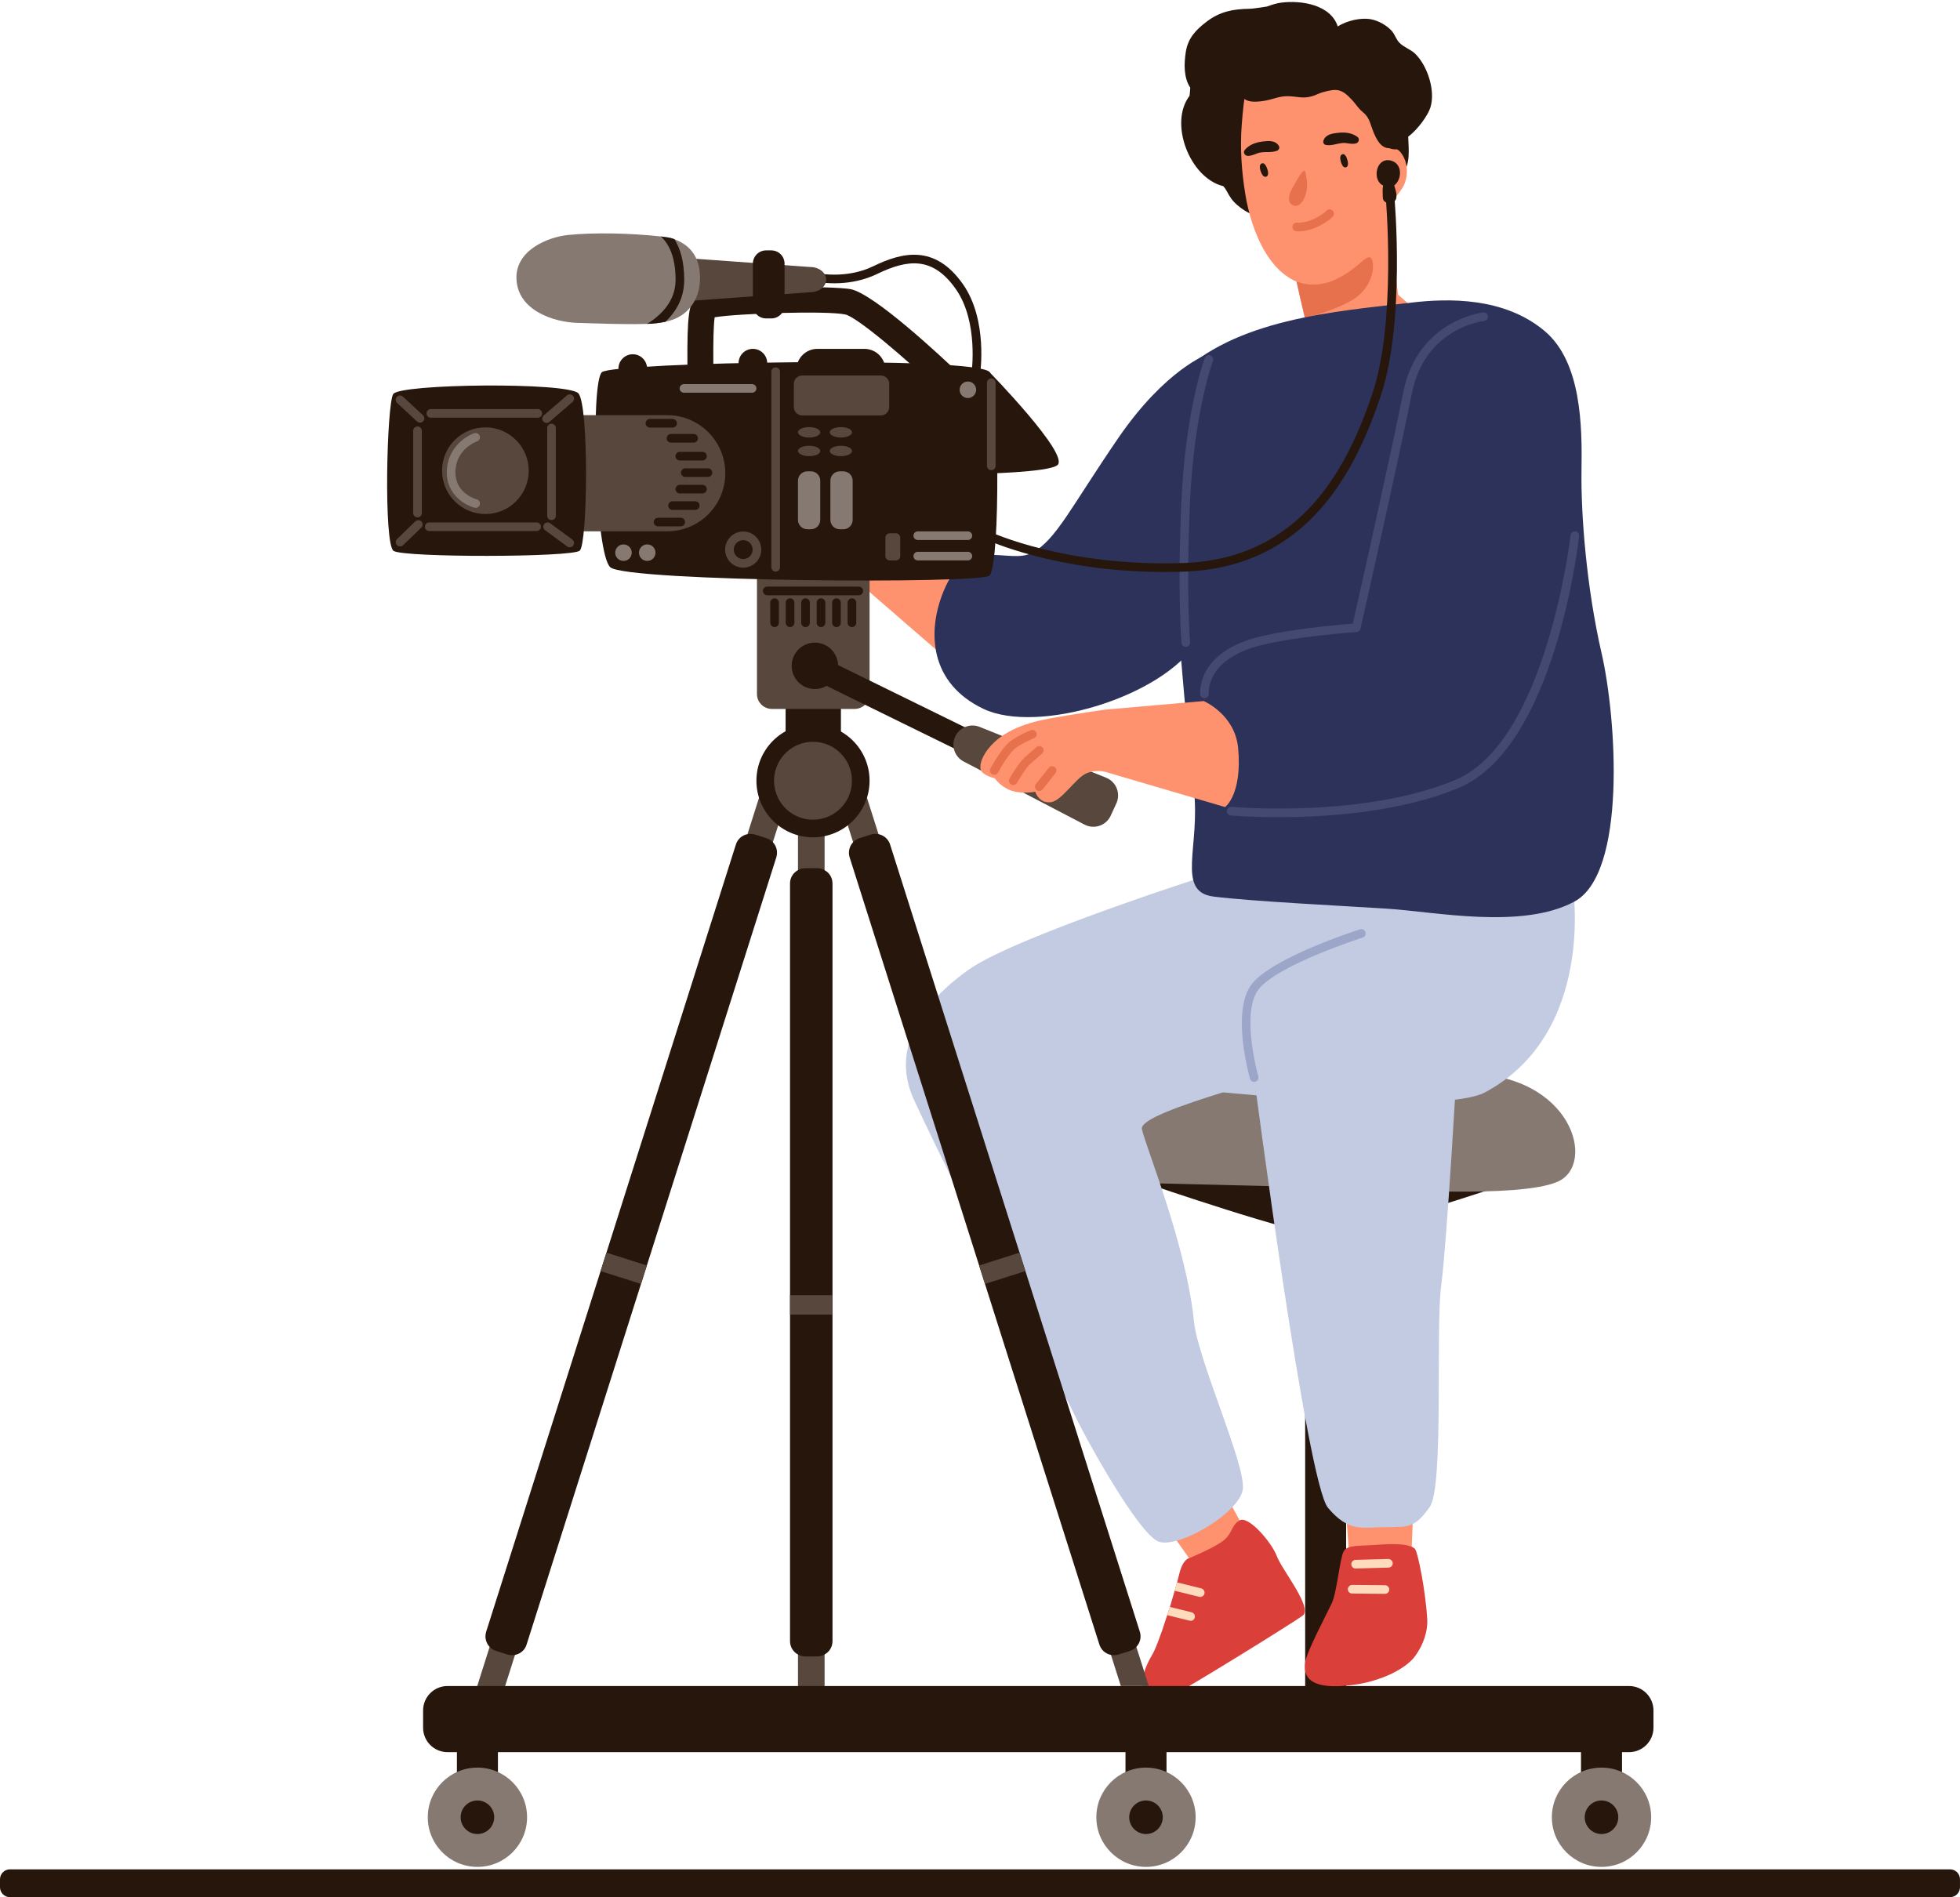 <?xml version="1.0" encoding="UTF-8"?><svg xmlns="http://www.w3.org/2000/svg" xmlns:xlink="http://www.w3.org/1999/xlink" height="1429.7" preserveAspectRatio="xMidYMid meet" version="1.0" viewBox="0.0 -1.5 1476.8 1429.7" width="1476.8" zoomAndPan="magnify"><defs><clipPath id="a"><path d="M 0 1407 L 1476.781 1407 L 1476.781 1428.172 L 0 1428.172 Z M 0 1407"/></clipPath></defs><g><g><path d="M 845.363 1101.172 L 895.895 1172.68 L 935.559 1190.75 L 936.422 1148.5 L 895.227 1073.711 L 845.363 1101.172" fill="#ff926e"/></g><g><path d="M 981.492 1216.051 C 973.559 1221.84 893.605 1271.422 881.504 1277.211 C 872.266 1281.559 867.645 1279.609 864.461 1275.84 C 863.484 1274.672 862.57 1273.238 861.793 1271.801 C 858.477 1265.691 863.094 1253.91 868.168 1245.461 C 869.598 1243.121 871.617 1238.301 873.762 1232.32 C 874.48 1230.359 875.258 1228.352 875.977 1226.199 C 877.078 1222.82 878.254 1219.238 879.422 1215.66 C 880.137 1213.52 880.789 1211.5 881.504 1209.48 C 882.738 1205.121 884.039 1201.02 885.082 1197.25 C 885.73 1194.969 886.383 1192.891 886.902 1190.941 C 887.488 1188.66 888.012 1186.711 888.398 1185.148 C 891.133 1173.379 895.883 1172.73 895.883 1172.73 C 895.883 1172.73 911.105 1166.609 920.02 1160.762 C 928.863 1155.031 927.305 1148 934.066 1144.23 C 940.836 1140.52 958.336 1161.02 962.172 1171.422 C 964.645 1178.059 975.25 1192.238 980.324 1202.98 C 983.188 1209.031 984.355 1213.969 981.492 1216.051" fill="#db3f39"/></g><g><path d="M 907.516 1199.441 C 907.293 1200.379 906.652 1201.102 905.91 1201.512 C 905.227 1201.891 904.359 1202.07 903.566 1201.84 L 885.066 1197.25 C 885.766 1195.012 886.379 1192.891 886.883 1190.969 L 905.117 1195.488 C 906.855 1195.941 907.914 1197.73 907.516 1199.441" fill="#ffdbbd"/></g><g><path d="M 900.23 1217.488 C 900.027 1218.34 899.422 1219.121 898.68 1219.531 C 897.938 1219.941 897.098 1220.031 896.305 1219.801 L 879.453 1215.641 C 880.156 1213.539 880.801 1211.48 881.48 1209.469 L 897.887 1213.512 C 899.621 1213.961 900.652 1215.699 900.23 1217.488" fill="#ffdbbd"/></g><g><path d="M 621.301 658.02 L 601.25 658.02 L 601.25 624.949 L 621.301 624.949 L 621.301 658.02" fill="#57473d"/></g><g><path d="M 621.301 1275.238 L 601.25 1275.238 L 601.25 1242.172 L 621.301 1242.172 L 621.301 1275.238" fill="#57473d"/></g><g><path d="M 627.266 664.266 L 627.266 1235.191 C 627.266 1239.621 624.855 1243.391 621.277 1245.281 C 619.652 1246.25 617.699 1246.77 615.684 1246.77 L 606.836 1246.77 C 604.82 1246.77 602.934 1246.25 601.242 1245.281 C 597.664 1243.391 595.258 1239.621 595.258 1235.191 L 595.258 664.266 C 595.258 659.906 597.664 656.133 601.242 654.246 C 602.934 653.273 604.82 652.75 606.836 652.75 L 615.684 652.75 C 617.699 652.75 619.652 653.273 621.277 654.246 C 624.855 656.133 627.266 659.906 627.266 664.266" fill="#26160b"/></g><g><path d="M 581.008 637.277 L 561.898 631.215 L 572.762 596.969 L 591.871 603.027 L 581.008 637.277" fill="#57473d"/></g><g><path d="M 378.258 1276.461 L 359.148 1270.398 L 370.012 1236.148 L 389.121 1242.211 L 378.258 1276.461" fill="#57473d"/></g><g><path d="M 584.914 644.617 L 487.395 952.137 L 482.973 966.059 L 396.773 1237.801 C 395.535 1241.961 392.086 1244.82 388.055 1245.602 L 387.988 1245.602 C 386.168 1245.988 384.215 1245.859 382.266 1245.281 L 373.809 1242.609 C 371.922 1242.031 370.23 1240.922 368.93 1239.551 C 366.129 1236.629 365.023 1232.27 366.324 1228.102 L 452.523 956.367 L 456.949 942.445 L 554.469 634.926 C 555.703 630.828 559.152 627.898 563.184 627.117 C 565.004 626.73 567.023 626.793 568.977 627.445 L 577.434 630.113 C 579.316 630.695 581.012 631.805 582.312 633.172 C 585.109 636.098 586.215 640.457 584.914 644.617" fill="#26160b"/></g><g><path d="M 633.605 559.422 L 591.934 559.422 L 591.934 517.746 L 633.605 517.746 L 633.605 559.422" fill="#26160b"/></g><g><path d="M 975.633 69.738 C 965.297 80.219 958.828 91.48 952.73 103.961 C 954.766 96.48 953.047 91.93 950.527 85.77 C 952.551 75.52 952.16 64.719 946.902 58.199 C 947.004 57.391 947.219 56.629 947.344 55.828 C 952.836 58.301 957.754 56.871 963.188 53.238 C 966.246 51.191 965.91 47.609 964.039 45.531 C 965.906 45.34 967.75 45.16 969.371 45.238 C 969.852 45.262 970.457 45.262 970.988 45.27 C 966.578 49.629 962.992 54.449 959.727 60.469 C 957.305 64.941 962.359 70.82 967.027 67.781 C 974.383 62.98 983.422 58.699 991.312 54.75 C 992.914 53.941 994.625 53.27 996.379 52.648 C 990.52 59.27 981.855 63.43 975.633 69.738 Z M 1066.359 39.059 C 1062.988 35.75 1057.84 34.121 1054.578 30.891 C 1051.75 28.09 1051.078 24.391 1048.441 21.57 C 1044.359 17.211 1038.09 13.82 1032.211 12.879 C 1025.621 11.828 1015.148 13.809 1007.961 18.449 C 1002.672 2.039 980.488 -1.5 965.156 0.512 C 962.059 0.91 958.371 2.012 954.605 3.43 C 949.711 4.059 944.691 5.059 941.574 5.109 C 929.09 5.289 919.27 7.172 909.332 14.691 C 901.055 20.949 895.059 27.262 893.445 37.73 C 892.105 46.449 891.785 56.969 896.812 64.531 C 896.73 66.609 896.523 68.672 896.281 70.73 C 880.496 91.34 896.523 132.68 921.672 138.781 C 922.488 139.68 923.273 140.641 923.969 141.898 C 926.594 146.68 928.152 149.52 932.316 153.09 C 939.504 159.25 948.262 163.531 958.082 161.078 C 964.062 159.578 972.297 154.551 972.543 147.738 C 972.598 146.211 971.156 144.75 969.617 144.82 C 964.574 145.051 961.594 149.602 956.938 151.148 C 956.34 151.352 955.766 151.379 955.176 151.512 C 957.195 149.43 957.363 145.551 954.422 144.148 C 950.48 142.27 946.551 138.32 942.918 134.898 C 945.922 133.289 948.656 131.301 950.879 128.961 C 958.941 120.48 961.254 110.148 966.859 100.27 C 974.148 87.422 983.605 78.371 994.949 69.211 C 1002.059 63.469 1010.84 54.078 1013.621 44.199 C 1015.27 42.23 1016.398 39.699 1016.77 37.148 C 1017.77 37.461 1018.762 37.828 1019.73 38.289 C 1026.32 41.469 1028.25 48.199 1032.988 53.461 C 1042.93 64.48 1044.148 77.449 1050.141 90.52 C 1047.301 93.828 1044.609 97.238 1043.699 101.84 C 1043.18 104.461 1045.602 106.09 1047.922 105.09 C 1048.18 104.969 1048.41 104.809 1048.672 104.691 C 1048.66 105.012 1048.59 105.34 1048.59 105.648 C 1048.539 107.898 1048.84 110.551 1048.91 113.16 C 1048.559 114.422 1048.211 115.672 1047.898 116.91 C 1047.34 119.18 1046.531 121.531 1048.02 123.629 C 1049.172 125.262 1050.922 125.602 1052.43 125.051 C 1052.328 125.988 1052.238 126.922 1052.141 127.871 C 1051.898 130.121 1055.172 131.328 1056.609 129.719 C 1062.871 122.711 1061.371 110.789 1061.059 101.98 C 1061.051 101.82 1061.031 101.66 1061.02 101.488 C 1068.578 95.91 1075.941 85.16 1077.711 79.66 C 1081.789 66.98 1075.59 48.102 1066.359 39.059" fill="#26160b"/></g><g><path d="M 672.508 400.359 L 743.23 425.531 C 743.23 425.531 760.496 444.43 752.086 468.512 C 740.512 501.668 724.676 504.895 724.676 504.895 L 654.492 444.027 L 651.957 413.66 L 672.508 400.359" fill="#ff926e"/></g><g><path d="M 909.773 265.461 C 909.773 265.461 878.199 276.57 842.453 328.781 C 806.711 380.988 795.73 405.301 777.84 414.988 C 759.953 424.672 728.914 400.359 711.023 443.82 C 698.156 475.066 700.684 513.594 741.109 532.73 C 781.539 551.863 875.02 524.324 902.125 482.039 C 929.23 439.754 944.953 387.172 944.953 387.172 L 909.773 265.461" fill="#2c3259"/></g><g><path d="M 643.941 532.73 L 581.598 532.73 C 575.387 532.73 570.348 527.691 570.348 521.48 L 570.348 431.352 L 655.191 431.352 L 655.191 521.48 C 655.191 527.691 650.156 532.73 643.941 532.73" fill="#57473d"/></g><g><path d="M 1139.352 889.375 C 1139.352 889.375 1019.27 929.68 998.938 929.68 C 978.609 929.68 864.742 890.57 864.742 890.57 L 1082.699 858.117 L 1139.352 889.375" fill="#26160b"/></g><g><path d="M 983.402 1273.93 L 1014.262 1273.93 L 1014.262 891.188 L 983.402 891.188 L 983.402 1273.93" fill="#26160b"/></g><g><path d="M 337.199 1318.879 L 1227.43 1318.879 C 1237.59 1318.879 1245.84 1310.641 1245.84 1300.469 L 1245.84 1287.461 C 1245.84 1277.289 1237.59 1269.051 1227.43 1269.051 L 337.199 1269.051 C 327.031 1269.051 318.793 1277.289 318.793 1287.461 L 318.793 1300.469 C 318.793 1310.641 327.031 1318.879 337.199 1318.879" fill="#26160b"/></g><g><path d="M 1036.129 894.105 C 1036.129 894.105 1144.129 902.074 1173.73 888.969 C 1203.328 875.863 1184.238 807.648 1104.879 807.648 C 1025.52 807.648 1036.129 894.105 1036.129 894.105" fill="#867972"/></g><g><path d="M 867.848 890.172 L 1097.922 895.777 L 1038.719 743.137 L 850.484 827.109 L 867.848 890.172" fill="#867972"/></g><g><path d="M 1044.551 149.172 L 1054.871 231.98 L 1023.57 263.891 L 987.961 257.828 C 987.961 257.828 985.656 248.371 983.152 237.859 C 980.504 226.648 977.613 214.219 976.898 210.609 C 975.57 203.922 974.801 198.809 974.801 198.809 C 974.801 198.809 1001.289 160.648 1010.512 155.922 C 1019.719 151.129 1044.551 149.172 1044.551 149.172" fill="#ff926e"/></g><g><path d="M 1052.379 111.148 C 1052.141 127.809 1048.441 145.07 1043.672 162.18 C 1039.039 178.828 1031.551 195.609 1017.93 205.301 C 1017.871 205.309 1017.809 205.379 1017.75 205.391 C 1013.211 208.602 1008.051 211.031 1002.121 212.43 C 966.281 220.762 947.59 185.922 940.371 155.18 C 939.516 151.75 938.871 148.422 938.359 145.141 C 935.52 127.91 934.25 110.121 935.594 92.801 C 935.605 92.34 935.684 91.879 935.695 91.422 C 936.488 81.828 937.266 72.109 939.66 62.801 C 942.414 52.07 950.629 46.078 960.527 42.18 C 964.414 40.691 968.418 37.93 972.105 36.98 C 979.922 34.898 988.082 34.09 996.164 34.34 C 1010.559 34.828 1020.488 38.602 1030.281 49.59 C 1039.078 59.441 1044.801 69.852 1048.211 80.648 C 1051.309 90.512 1052.551 100.711 1052.379 111.148" fill="#ff926e"/></g><g><path d="M 1016.641 225.891 C 1005.148 231.98 992.402 236.02 983.152 237.859 C 980.504 226.648 977.613 214.219 976.898 210.609 C 976.898 210.609 990.375 216.949 1006.852 208.84 C 1023.23 200.879 1028.25 191.41 1032.262 192.43 C 1036.27 193.391 1037.199 215.16 1016.641 225.891" fill="#e8714d"/></g><g><path d="M 1037.039 116.531 C 1037.039 116.531 1048.699 105.48 1055.039 112.961 C 1061.379 120.43 1061.488 132.219 1056.672 140.141 C 1053.629 145.121 1046.031 153.422 1046.031 153.422 L 1038.922 132.879 L 1037.039 116.531" fill="#ff926e"/></g><g><path d="M 953.172 122.551 C 952.328 121.25 950.516 121.121 949.672 122.539 C 949.648 122.57 949.648 122.621 949.629 122.648 C 949.27 123.27 949.141 124.07 949.234 124.781 C 949.5 126.762 950.172 128.859 951.34 130.5 C 952.734 132.469 955.137 132.059 955.453 129.672 C 955.676 127.988 954.988 126.109 954.359 124.57 C 954.066 123.859 953.703 123.102 953.172 122.551" fill="#26160b"/></g><g><path d="M 926.523 652.734 C 926.523 652.734 766.621 703.062 729.73 729.301 C 692.836 755.539 671.477 789.785 688.555 827.109 C 705.633 864.43 742.457 936.27 753.844 963.918 C 765.227 991.566 796.266 1036.559 807.797 1060.961 C 819.324 1085.359 858.215 1154.48 872.852 1160.172 C 887.488 1165.859 933.906 1138.73 936.422 1120.84 C 938.938 1102.949 902.488 1023.16 899.613 994.277 C 893.945 937.355 863.637 863.781 860.383 849.441 C 857.129 835.102 984.293 806.371 1011.109 791.766 C 1037.93 777.152 1044.359 666.777 1044.359 666.777 L 926.523 652.734" fill="#c3cbe3"/></g><g><path d="M 1013.73 115.762 C 1012.98 114.449 1011.23 114.238 1010.352 115.57 C 1010.328 115.602 1010.32 115.648 1010.301 115.68 C 1009.922 116.262 1009.762 117.031 1009.82 117.711 C 1009.98 119.648 1010.531 121.699 1011.578 123.352 C 1012.828 125.32 1015.172 125.039 1015.59 122.738 C 1015.891 121.129 1015.32 119.281 1014.781 117.762 C 1014.539 117.059 1014.219 116.309 1013.73 115.762" fill="#26160b"/></g><g><path d="M 1053.449 220.602 L 1073.141 237.93 C 1073.141 237.93 1023.09 422.102 1018.078 426.871 C 1013.078 431.629 966.742 252.129 966.742 252.129 L 983.84 240.738 L 1021.379 235.121 L 1053.449 220.602" fill="#ff926e"/></g><g><path d="M 921.469 821.641 C 921.469 821.641 1087.172 838.703 1118.98 821.641 C 1202.391 776.918 1185.121 666.777 1185.121 666.777 C 1185.121 666.777 1110.871 650.625 1102.191 648.969 C 1093.5 647.312 1025.609 641.895 1018.352 652.734 C 1011.09 663.578 921.469 821.641 921.469 821.641" fill="#c3cbe3"/></g><g><path d="M 1191.621 353 C 1191.102 386.34 1195.391 441.234 1206.691 490.504 C 1218.051 539.699 1225.84 656.738 1186.199 677.957 C 1146.629 699.164 1081.109 685.527 1044.762 683.234 C 1008.41 680.941 942.871 677.723 914.312 674.133 C 885.742 670.48 904.641 635.961 899.5 593.367 C 891.363 525.496 888.383 464.711 881.855 412.371 C 875.391 360.031 868.262 301.219 886.219 283.09 C 930.156 238.75 1005.191 233.328 1063.871 226.488 C 1090.641 223.371 1133.211 222.129 1163.871 247.98 C 1191.621 271.379 1192.141 319.602 1191.621 353" fill="#2c3259"/></g><g><path d="M 1067.109 1079.699 L 1063.578 1167.191 L 1040.121 1203.922 L 1016.422 1168.93 L 1010.328 1083.762 L 1067.109 1079.699" fill="#ff926e"/></g><g><path d="M 1018.629 1268.34 C 1041.852 1265.449 1059.75 1255.352 1066.129 1246.672 C 1072.531 1238.059 1075.859 1227.578 1075.391 1219.059 C 1074.32 1198.48 1068.32 1167.84 1066.051 1165.609 C 1062.77 1162.59 1054.07 1161.371 1038.93 1162.551 C 1023.859 1163.719 1015.352 1162.461 1012.461 1167.512 C 1009.512 1172.621 1007.398 1198.102 1003.488 1206.578 C 999.574 1214.988 984.621 1242.941 983.434 1251.102 C 983.266 1252.328 983.109 1253.609 983.172 1254.988 C 983.266 1262.922 988.434 1272.141 1018.629 1268.34" fill="#db3f39"/></g><g><path d="M 1021.41 1180.5 C 1019.66 1180.5 1018.211 1179.102 1018.16 1177.34 C 1018.109 1175.539 1019.52 1174.051 1021.32 1174 L 1046.059 1173.301 C 1047.672 1173.328 1049.352 1174.672 1049.398 1176.469 C 1049.449 1178.262 1048.039 1179.762 1046.238 1179.809 L 1021.5 1180.5 C 1021.469 1180.5 1021.441 1180.5 1021.41 1180.5" fill="#ffdbbd"/></g><g><path d="M 1043.512 1199.59 C 1043.5 1199.59 1043.488 1199.59 1043.48 1199.59 L 1018.738 1199.359 C 1016.941 1199.34 1015.5 1197.871 1015.512 1196.07 C 1015.531 1194.281 1017.301 1192.871 1018.801 1192.852 L 1043.539 1193.09 C 1045.34 1193.102 1046.789 1194.578 1046.77 1196.371 C 1046.75 1198.16 1045.301 1199.59 1043.512 1199.59" fill="#ffdbbd"/></g><g><path d="M 944.953 810.535 C 944.953 810.535 984.664 1115.84 1000.59 1134.75 C 1016.52 1153.66 1026.66 1149.328 1044.359 1149.328 C 1062.051 1149.328 1066.391 1149.328 1077.238 1134.148 C 1088.078 1118.969 1081.57 999.699 1085.91 967.172 C 1090.25 934.645 1097.922 799.309 1097.922 799.309 L 944.953 810.535" fill="#c3cbe3"/></g><g><path d="M 963.539 108.398 C 960.863 104.078 955.738 104.648 951.695 105.109 C 946.695 105.68 941.43 107.262 937.898 111.48 C 936.34 113.352 937.953 115.801 939.867 115.949 C 942.504 116.172 945 114.91 947.43 114.012 C 952.25 112.211 957.84 114.09 962.5 111.941 C 963.719 111.379 964.363 109.73 963.539 108.398" fill="#26160b"/></g><g><path d="M 997.141 104.52 C 998.766 99.699 1003.879 99.09 1007.922 98.621 C 1012.922 98.031 1018.41 98.371 1022.809 101.68 C 1024.75 103.141 1023.738 105.898 1021.91 106.48 C 1019.398 107.289 1016.68 106.641 1014.109 106.309 C 1009 105.66 1003.988 108.762 998.965 107.73 C 997.645 107.461 996.645 106.012 997.141 104.52" fill="#26160b"/></g><g><path d="M 977.566 133.512 C 979.496 130.262 981.699 127 982.754 127.25 C 983.738 127.488 983.941 130 984.09 130.711 C 984.988 135.012 985.238 139.672 984.09 143.941 C 983.188 147.281 981.336 151.949 977.785 153.32 C 976.258 153.922 974.422 153.621 973.156 152.57 C 969.086 149.191 972.16 143.09 974.215 139.488 C 974.688 138.66 976.039 136.09 977.566 133.512" fill="#e8714d"/></g><g><path d="M 978.113 172.84 C 977.281 172.84 976.793 172.801 976.723 172.789 C 974.934 172.621 973.621 171.031 973.797 169.238 C 973.973 167.449 975.633 166.141 977.332 166.309 C 977.363 166.328 982.867 166.75 989.68 163.621 C 996.574 160.461 999.371 157.359 999.402 157.32 C 1000.578 155.988 1002.641 155.84 1003.98 157.02 C 1005.32 158.191 1005.488 160.211 1004.328 161.57 C 1003.969 161.988 1000.602 165.77 992.395 169.539 C 986.035 172.449 980.578 172.84 978.113 172.84" fill="#e8714d"/></g><g><path d="M 375.172 1367.941 L 344.27 1367.941 L 344.27 1302.07 L 375.172 1302.07 L 375.172 1367.941" fill="#26160b"/></g><g><path d="M 878.922 1367.941 L 848.02 1367.941 L 848.02 1302.07 L 878.922 1302.07 L 878.922 1367.941" fill="#26160b"/></g><g><path d="M 1222.141 1367.941 L 1191.238 1367.941 L 1191.238 1302.07 L 1222.141 1302.07 L 1222.141 1367.941" fill="#26160b"/></g><g><path d="M 397.129 1367.941 C 397.129 1347.281 380.383 1330.531 359.723 1330.531 C 339.062 1330.531 322.316 1347.281 322.316 1367.941 C 322.316 1388.602 339.062 1405.352 359.723 1405.352 C 380.383 1405.352 397.129 1388.602 397.129 1367.941" fill="#867972"/></g><g><path d="M 372.367 1367.941 C 372.367 1360.961 366.707 1355.301 359.723 1355.301 C 352.738 1355.301 347.078 1360.961 347.078 1367.941 C 347.078 1374.922 352.738 1380.59 359.723 1380.59 C 366.707 1380.59 372.367 1374.922 372.367 1367.941" fill="#26160b"/></g><g><path d="M 900.879 1367.941 C 900.879 1347.281 884.129 1330.531 863.473 1330.531 C 842.812 1330.531 826.062 1347.281 826.062 1367.941 C 826.062 1388.602 842.812 1405.352 863.473 1405.352 C 884.129 1405.352 900.879 1388.602 900.879 1367.941" fill="#867972"/></g><g><path d="M 876.113 1367.941 C 876.113 1360.961 870.453 1355.301 863.473 1355.301 C 856.488 1355.301 850.824 1360.961 850.824 1367.941 C 850.824 1374.922 856.488 1380.59 863.473 1380.59 C 870.453 1380.59 876.113 1374.922 876.113 1367.941" fill="#26160b"/></g><g><path d="M 1244.102 1367.941 C 1244.102 1347.281 1227.352 1330.531 1206.691 1330.531 C 1186.031 1330.531 1169.281 1347.281 1169.281 1367.941 C 1169.281 1388.602 1186.031 1405.352 1206.691 1405.352 C 1227.352 1405.352 1244.102 1388.602 1244.102 1367.941" fill="#867972"/></g><g><path d="M 1219.328 1367.941 C 1219.328 1360.961 1213.672 1355.301 1206.691 1355.301 C 1199.711 1355.301 1194.039 1360.961 1194.039 1367.941 C 1194.039 1374.922 1199.711 1380.59 1206.691 1380.59 C 1213.672 1380.59 1219.328 1374.922 1219.328 1367.941" fill="#26160b"/></g><g><path d="M 738.398 280.98 L 731.969 280.012 C 732.027 279.629 737.527 241.32 720.363 216.609 C 702.926 191.5 683.961 193.789 660.859 204.961 C 650.328 210.039 632.664 215.012 608.371 209.719 L 607.449 209.531 L 607.805 203.051 C 608.289 203.051 608.688 203.129 609.75 203.359 C 632.227 208.238 648.414 203.738 658.027 199.102 C 679.531 188.699 704.398 182.211 725.715 212.898 C 744.363 239.762 738.652 279.309 738.398 280.98" fill="#26160b"/></g><g><path d="M 535.277 238.301 Z M 709.566 294.5 C 681.41 267.641 645.645 237.449 636.953 235.5 C 623.445 232.488 555.949 234.68 538.48 237.59 C 537.652 243.32 537.316 255.43 537.469 273.711 C 537.531 281.352 537.539 281.969 536.93 283.789 L 527.672 280.711 L 517.965 279.84 C 518.008 278.988 517.977 276.828 517.953 273.871 C 517.637 235.691 519.293 227.262 524.113 222.648 C 534.352 212.879 630.199 213.988 641.207 216.461 C 659.188 220.48 708.387 266.398 723.035 280.379 L 709.566 294.5" fill="#26160b"/></g><g><path d="M 480.125 209.23 C 480.125 219.371 491.113 227.32 503.859 226.398 L 610.488 218.73 C 617.113 218.73 622.484 214.48 622.484 209.23 C 622.484 203.98 617.113 199.719 610.488 199.719 L 503.859 192.051 C 491.113 191.129 480.125 199.078 480.125 209.23" fill="#57473d"/></g><g><path d="M 527.445 207.711 C 527.508 226.262 516.578 236.051 506.758 239.461 C 505 240.059 503.242 240.578 501.422 240.949 C 497 241.91 492.379 242.43 487.566 242.578 C 470.098 243.129 452.215 242.301 434.742 241.789 C 417.852 241.301 390.012 232.762 389.137 208.672 C 388.289 187.078 412.688 177.211 427.91 175.578 C 447.359 173.578 475.27 174.172 497.91 176.691 C 502.008 177.141 505.066 177.66 506.758 178.25 C 507.211 178.398 507.73 178.551 508.188 178.77 C 517.816 182.48 527.312 189.898 527.445 207.711" fill="#867972"/></g><g><path d="M 515.539 209.34 C 515.539 222.988 509.555 233.23 501.422 240.949 C 497 241.91 492.379 242.43 487.566 242.578 C 498.82 235.602 509.035 224.922 509.035 209.34 C 509.035 191.609 503.699 181.961 497.91 176.691 C 502.008 177.141 505.066 177.66 506.758 178.25 C 507.211 178.398 507.73 178.551 508.188 178.77 C 512.48 185.602 515.539 195.391 515.539 209.34" fill="#26160b"/></g><g><path d="M 581.172 238.461 L 577.242 238.461 C 571.738 238.461 567.281 234 567.281 228.488 L 567.281 197.148 C 567.281 191.648 571.738 187.191 577.242 187.191 L 581.172 187.191 C 586.676 187.191 591.133 191.648 591.133 197.148 L 591.133 228.488 C 591.133 234 586.676 238.461 581.172 238.461" fill="#26160b"/></g><g><path d="M 459.891 426.02 C 472.492 436.902 740.969 438.773 745.727 432.117 C 754.023 420.512 752.664 288.359 745.727 278.961 C 736.598 266.602 462.191 271.379 453.52 278.961 C 444.844 286.551 448.273 415.988 459.891 426.02" fill="#26160b"/></g><g><path d="M 385.48 398.879 L 502.73 398.879 C 526.898 398.879 546.492 379.289 546.492 355.121 C 546.492 330.949 526.898 311.359 502.73 311.359 L 385.48 311.359 L 385.48 398.879" fill="#57473d"/></g><g><path d="M 506.785 320.711 L 489.707 320.711 C 487.91 320.711 486.453 319.262 486.453 317.461 C 486.453 315.66 487.91 314.199 489.707 314.199 L 506.785 314.199 C 508.582 314.199 510.039 315.66 510.039 317.461 C 510.039 319.262 508.582 320.711 506.785 320.711" fill="#26160b"/></g><g><path d="M 522.641 332.031 L 505.566 332.031 C 503.77 332.031 502.312 330.578 502.312 328.781 C 502.312 326.98 503.77 325.531 505.566 325.531 L 522.641 325.531 C 524.441 325.531 525.895 326.98 525.895 328.781 C 525.895 330.578 524.441 332.031 522.641 332.031" fill="#26160b"/></g><g><path d="M 529.281 345.531 L 512.203 345.531 C 510.406 345.531 508.949 344.07 508.949 342.281 C 508.949 340.48 510.406 339.02 512.203 339.02 L 529.281 339.02 C 531.078 339.02 532.535 340.48 532.535 342.281 C 532.535 344.07 531.078 345.531 529.281 345.531" fill="#26160b"/></g><g><path d="M 533.418 357.941 L 516.34 357.941 C 514.543 357.941 513.086 356.48 513.086 354.68 C 513.086 352.879 514.543 351.43 516.34 351.43 L 533.418 351.43 C 535.215 351.43 536.672 352.879 536.672 354.68 C 536.672 356.48 535.215 357.941 533.418 357.941" fill="#26160b"/></g><g><path d="M 529.281 370.352 L 512.203 370.352 C 510.406 370.352 508.949 368.891 508.949 367.09 C 508.949 365.301 510.406 363.84 512.203 363.84 L 529.281 363.84 C 531.078 363.84 532.535 365.301 532.535 367.09 C 532.535 368.891 531.078 370.352 529.281 370.352" fill="#26160b"/></g><g><path d="M 523.863 382.75 L 506.785 382.75 C 504.988 382.75 503.531 381.301 503.531 379.5 C 503.531 377.699 504.988 376.25 506.785 376.25 L 523.863 376.25 C 525.66 376.25 527.113 377.699 527.113 379.5 C 527.113 381.301 525.66 382.75 523.863 382.75" fill="#26160b"/></g><g><path d="M 512.883 395.16 L 495.809 395.16 C 494.008 395.16 492.555 393.711 492.555 391.91 C 492.555 390.109 494.008 388.66 495.809 388.66 L 512.883 388.66 C 514.684 388.66 516.137 390.109 516.137 391.91 C 516.137 393.711 514.684 395.16 512.883 395.16" fill="#26160b"/></g><g><path d="M 296.539 413.629 C 304.129 418.75 430.855 418.59 436.816 413.469 C 442.781 408.352 443.863 303.398 435.734 294.871 C 427.602 286.352 301.148 287.629 296.27 295.449 C 291.391 303.27 288.949 408.512 296.539 413.629" fill="#26160b"/></g><g><path d="M 316.457 396.531 C 321.562 400.199 405.426 400.199 409.438 396.531 C 413.449 392.859 414.18 317.641 408.711 311.531 C 403.238 305.41 319.738 308.141 316.457 313.75 C 313.176 319.352 311.352 392.859 316.457 396.531" fill="#26160b"/></g><g><path d="M 333.07 353.199 C 333.07 371.238 347.691 385.859 365.727 385.859 C 383.762 385.859 398.383 371.238 398.383 353.199 C 398.383 335.172 383.762 320.551 365.727 320.551 C 347.691 320.551 333.07 335.172 333.07 353.199" fill="#57473d"/></g><g><path d="M 358.375 381.211 C 358.109 381.211 357.836 381.18 357.559 381.109 C 350.32 379.23 336.625 371.25 336.629 354.52 C 336.637 336.75 350.168 327.422 357.32 324.969 C 359.012 324.398 360.859 325.289 361.445 326.98 C 362.027 328.68 361.133 330.531 359.445 331.121 C 358.777 331.352 343.141 337.031 343.137 354.52 C 343.129 370.352 358.547 374.641 359.203 374.809 C 360.938 375.27 361.973 377.051 361.516 378.781 C 361.133 380.238 359.82 381.211 358.375 381.211" fill="#867972"/></g><g><path d="M 415.566 390.422 C 413.77 390.422 412.312 388.961 412.312 387.172 L 412.312 321.031 C 412.312 319.23 413.77 317.781 415.566 317.781 C 417.363 317.781 418.82 319.23 418.82 321.031 L 418.82 387.172 C 418.82 388.961 417.363 390.422 415.566 390.422" fill="#57473d"/></g><g><path d="M 405.199 313.281 L 324.629 313.281 C 322.832 313.281 321.375 311.82 321.375 310.02 C 321.375 308.23 322.832 306.77 324.629 306.77 L 405.199 306.77 C 406.996 306.77 408.453 308.23 408.453 310.02 C 408.453 311.82 406.996 313.281 405.199 313.281" fill="#57473d"/></g><g><path d="M 411.844 317.23 C 410.93 317.23 410.027 316.852 409.379 316.102 C 408.211 314.738 408.355 312.691 409.723 311.52 L 427.156 296.48 C 428.508 295.309 430.566 295.461 431.742 296.82 C 432.91 298.18 432.766 300.23 431.398 301.398 L 413.965 316.441 C 413.355 316.969 412.602 317.23 411.844 317.23" fill="#57473d"/></g><g><path d="M 429.277 410.949 C 428.605 410.949 427.93 410.75 427.348 410.32 L 410.699 398.051 C 409.258 396.988 408.945 394.961 410.016 393.512 C 411.082 392.059 413.113 391.762 414.562 392.82 L 431.207 405.078 C 432.648 406.148 432.961 408.18 431.895 409.629 C 431.258 410.488 430.273 410.949 429.277 410.949" fill="#57473d"/></g><g><path d="M 404.32 398.691 L 323.41 398.691 C 321.609 398.691 320.156 397.238 320.156 395.441 C 320.156 393.641 321.609 392.191 323.41 392.191 L 404.32 392.191 C 406.121 392.191 407.574 393.641 407.574 395.441 C 407.574 397.238 406.121 398.691 404.32 398.691" fill="#57473d"/></g><g><path d="M 314.578 388.391 C 312.781 388.391 311.324 386.93 311.324 385.129 L 311.324 323.129 C 311.324 321.328 312.781 319.879 314.578 319.879 C 316.375 319.879 317.832 321.328 317.832 323.129 L 317.832 385.129 C 317.832 386.93 316.375 388.391 314.578 388.391" fill="#57473d"/></g><g><path d="M 301.406 410.281 C 300.559 410.281 299.707 409.949 299.062 409.289 C 297.82 407.988 297.855 405.941 299.152 404.691 L 312.938 391.41 C 314.23 390.172 316.285 390.199 317.539 391.5 C 318.785 392.789 318.746 394.852 317.449 396.102 L 303.664 409.379 C 303.035 409.98 302.223 410.281 301.406 410.281" fill="#57473d"/></g><g><path d="M 316.453 317 C 315.656 317 314.863 316.711 314.242 316.129 L 299.195 302.16 C 297.875 300.941 297.801 298.879 299.027 297.57 C 300.258 296.25 302.324 296.18 303.617 297.398 L 318.664 311.359 C 319.984 312.578 320.062 314.641 318.836 315.961 C 318.191 316.648 317.324 317 316.453 317" fill="#57473d"/></g><g><path d="M 584.445 429.273 C 582.648 429.273 581.191 427.82 581.191 426.02 L 581.191 278.578 C 581.191 276.781 582.648 275.328 584.445 275.328 C 586.242 275.328 587.699 276.781 587.699 278.578 L 587.699 426.02 C 587.699 427.82 586.242 429.273 584.445 429.273" fill="#57473d"/></g><g><path d="M 559.98 405.551 C 556.055 405.551 552.863 408.738 552.863 412.66 C 552.863 416.578 556.055 419.781 559.98 419.781 C 563.906 419.781 567.094 416.578 567.094 412.66 C 567.094 408.738 563.906 405.551 559.98 405.551 Z M 559.98 426.281 C 552.469 426.281 546.359 420.172 546.359 412.66 C 546.359 405.148 552.469 399.039 559.98 399.039 C 567.488 399.039 573.602 405.148 573.602 412.66 C 573.602 420.172 567.488 426.281 559.98 426.281" fill="#57473d"/></g><g><path d="M 481.438 414.988 C 481.438 411.551 484.23 408.75 487.672 408.75 C 491.117 408.75 493.906 411.551 493.906 414.988 C 493.906 418.43 491.117 421.219 487.672 421.219 C 484.23 421.219 481.438 418.43 481.438 414.988" fill="#867972"/></g><g><path d="M 723.035 292.23 C 723.035 288.789 725.828 286 729.27 286 C 732.715 286 735.504 288.789 735.504 292.23 C 735.504 295.672 732.715 298.461 729.27 298.461 C 725.828 298.461 723.035 295.672 723.035 292.23" fill="#867972"/></g><g><path d="M 463.547 414.988 C 463.547 411.551 466.34 408.75 469.781 408.75 C 473.227 408.75 476.016 411.551 476.016 414.988 C 476.016 418.43 473.227 421.219 469.781 421.219 C 466.34 421.219 463.547 418.43 463.547 414.988" fill="#867972"/></g><g><path d="M 604.441 311.57 L 663.688 311.57 C 667.172 311.57 669.996 308.738 669.996 305.25 L 669.996 287.77 C 669.996 284.281 667.172 281.461 663.688 281.461 L 604.441 281.461 C 600.957 281.461 598.133 284.281 598.133 287.77 L 598.133 305.25 C 598.133 308.738 600.957 311.57 604.441 311.57" fill="#57473d"/></g><g><path d="M 745.188 278.578 C 745.188 278.578 806.492 341.328 796.688 349.051 C 789.688 354.578 738.684 355.48 738.684 355.48 L 745.188 278.578" fill="#26160b"/></g><g><path d="M 746.895 352.809 C 745.098 352.809 743.641 351.352 743.641 349.559 L 743.641 286.93 C 743.641 285.141 745.098 283.68 746.895 283.68 C 748.691 283.68 750.145 285.141 750.145 286.93 L 750.145 349.559 C 750.145 351.352 748.691 352.809 746.895 352.809" fill="#57473d"/></g><g><path d="M 566.688 294.461 L 515.324 294.461 C 513.527 294.461 512.07 293.012 512.07 291.211 C 512.07 289.41 513.527 287.961 515.324 287.961 L 566.688 287.961 C 568.484 287.961 569.941 289.41 569.941 291.211 C 569.941 293.012 568.484 294.461 566.688 294.461" fill="#867972"/></g><g><path d="M 487.566 289.012 L 465.988 289.012 L 465.988 276.25 C 465.988 270.289 470.816 265.461 476.777 265.461 C 482.734 265.461 487.566 270.289 487.566 276.25 L 487.566 289.012" fill="#26160b"/></g><g><path d="M 578.07 284.941 L 556.492 284.941 L 556.492 272.18 C 556.492 266.219 561.32 261.391 567.281 261.391 C 573.238 261.391 578.07 266.219 578.07 272.18 L 578.07 284.941" fill="#26160b"/></g><g><path d="M 667.121 277.23 L 600.055 277.23 C 600.055 268.48 607.148 261.391 615.895 261.391 L 651.277 261.391 C 660.027 261.391 667.121 268.48 667.121 277.23" fill="#26160b"/></g><g><path d="M 618.035 324.281 C 618.035 326.449 614.277 328.211 609.645 328.211 C 605.008 328.211 601.25 326.449 601.25 324.281 C 601.25 322.109 605.008 320.352 609.645 320.352 C 614.277 320.352 618.035 322.109 618.035 324.281" fill="#57473d"/></g><g><path d="M 641.98 324.281 C 641.98 326.449 638.223 328.211 633.586 328.211 C 628.953 328.211 625.195 326.449 625.195 324.281 C 625.195 322.109 628.953 320.352 633.586 320.352 C 638.223 320.352 641.98 322.109 641.98 324.281" fill="#57473d"/></g><g><path d="M 618.035 338.34 C 618.035 340.512 614.277 342.27 609.645 342.27 C 605.008 342.27 601.25 340.512 601.25 338.34 C 601.25 336.172 605.008 334.41 609.645 334.41 C 614.277 334.41 618.035 336.172 618.035 338.34" fill="#57473d"/></g><g><path d="M 641.98 338.34 C 641.98 340.512 638.223 342.27 633.586 342.27 C 628.953 342.27 625.195 340.512 625.195 338.34 C 625.195 336.172 628.953 334.41 633.586 334.41 C 638.223 334.41 641.98 336.172 641.98 338.34" fill="#57473d"/></g><g><path d="M 611 397.34 L 608.289 397.34 C 604.402 397.34 601.25 394.191 601.25 390.301 L 601.25 360.719 C 601.25 356.828 604.402 353.68 608.289 353.68 L 611 353.68 C 614.887 353.68 618.035 356.828 618.035 360.719 L 618.035 390.301 C 618.035 394.191 614.887 397.34 611 397.34" fill="#867972"/></g><g><path d="M 635.422 397.34 L 632.711 397.34 C 628.824 397.34 625.672 394.191 625.672 390.301 L 625.672 360.719 C 625.672 356.828 628.824 353.68 632.711 353.68 L 635.422 353.68 C 639.309 353.68 642.457 356.828 642.457 360.719 L 642.457 390.301 C 642.457 394.191 639.309 397.34 635.422 397.34" fill="#867972"/></g><g><path d="M 647.062 447.074 L 578.066 447.074 C 576.27 447.074 574.812 445.617 574.812 443.82 C 574.812 442.023 576.27 440.566 578.066 440.566 L 647.062 440.566 C 648.859 440.566 650.312 442.023 650.312 443.82 C 650.312 445.617 648.859 447.074 647.062 447.074" fill="#26160b"/></g><g><path d="M 583.625 471.062 C 581.828 471.062 580.371 469.609 580.371 467.809 L 580.371 452.629 C 580.371 450.832 581.828 449.375 583.625 449.375 C 585.422 449.375 586.879 450.832 586.879 452.629 L 586.879 467.809 C 586.879 469.609 585.422 471.062 583.625 471.062" fill="#26160b"/></g><g><path d="M 595.281 471.062 C 593.484 471.062 592.031 469.609 592.031 467.809 L 592.031 452.629 C 592.031 450.832 593.484 449.375 595.281 449.375 C 597.082 449.375 598.535 450.832 598.535 452.629 L 598.535 467.809 C 598.535 469.609 597.082 471.062 595.281 471.062" fill="#26160b"/></g><g><path d="M 606.941 471.062 C 605.145 471.062 603.688 469.609 603.688 467.809 L 603.688 452.629 C 603.688 450.832 605.145 449.375 606.941 449.375 C 608.738 449.375 610.195 450.832 610.195 452.629 L 610.195 467.809 C 610.195 469.609 608.738 471.062 606.941 471.062" fill="#26160b"/></g><g><path d="M 618.598 471.062 C 616.801 471.062 615.348 469.609 615.348 467.809 L 615.348 452.629 C 615.348 450.832 616.801 449.375 618.598 449.375 C 620.398 449.375 621.852 450.832 621.852 452.629 L 621.852 467.809 C 621.852 469.609 620.398 471.062 618.598 471.062" fill="#26160b"/></g><g><path d="M 630.258 471.062 C 628.461 471.062 627.004 469.609 627.004 467.809 L 627.004 452.629 C 627.004 450.832 628.461 449.375 630.258 449.375 C 632.055 449.375 633.512 450.832 633.512 452.629 L 633.512 467.809 C 633.512 469.609 632.055 471.062 630.258 471.062" fill="#26160b"/></g><g><path d="M 641.914 471.062 C 640.117 471.062 638.66 469.609 638.66 467.809 L 638.66 452.629 C 638.66 450.832 640.117 449.375 641.914 449.375 C 643.715 449.375 645.168 450.832 645.168 452.629 L 645.168 467.809 C 645.168 469.609 643.715 471.062 641.914 471.062" fill="#26160b"/></g><g><path d="M 736.984 571.391 L 744.766 555.262 L 623.504 495.777 C 618.664 493.402 612.887 494.352 610.512 499.191 C 608.137 504.031 610.887 509.531 615.727 511.906 L 736.984 571.391" fill="#26160b"/></g><g><path d="M 726.098 572.363 L 817.156 619.902 C 824.445 623.711 833.438 620.641 836.879 613.172 L 841.129 603.941 C 844.57 596.473 841.062 587.645 833.43 584.578 L 738.121 546.266 C 731.008 543.406 722.898 546.629 719.691 553.594 C 716.484 560.559 719.301 568.812 726.098 572.363" fill="#57473d"/></g><g><path d="M 631.477 500.262 C 631.477 490.602 623.648 482.773 613.992 482.773 C 604.332 482.773 596.504 490.602 596.504 500.262 C 596.504 509.918 604.332 517.746 613.992 517.746 C 623.648 517.746 631.477 509.918 631.477 500.262" fill="#26160b"/></g><g><path d="M 832.188 533.305 C 832.188 533.305 810.215 536.457 792.051 539.711 C 773.891 542.965 755.613 548.789 744.531 562.887 C 738.801 570.18 736.805 578.09 740.699 581.07 C 744.598 584.055 749.516 584.977 749.516 584.977 C 749.516 584.977 753.984 591.637 762.117 594.348 C 770.25 597.059 780.008 595.145 780.008 595.145 C 780.008 595.145 782.559 603.957 791.598 603.066 C 799.863 602.254 810.367 584.844 818.5 581.32 C 826.633 577.797 833.949 580.508 833.949 580.508 L 832.188 533.305" fill="#ff926e"/></g><g><path d="M 832.188 533.305 L 906.969 526.797 C 906.969 526.797 930.527 536.812 932.891 562.211 C 936.145 597.176 923.082 606.691 923.082 606.691 L 833.949 580.508 L 819.02 553.941 L 832.188 533.305" fill="#ff926e"/></g><g><path d="M 749.105 582.402 C 748.578 582.402 748.043 582.277 747.547 582.008 C 745.973 581.145 745.387 579.172 746.254 577.594 C 747.117 576.008 754.887 561.941 760.961 557.316 C 766.918 552.777 776.207 548.926 776.602 548.766 C 778.266 548.09 780.164 548.875 780.844 550.531 C 781.531 552.195 780.734 554.094 779.078 554.781 C 778.988 554.816 770.18 558.473 764.898 562.492 C 760.688 565.703 754.129 576.73 751.957 580.707 C 751.371 581.789 750.254 582.402 749.105 582.402" fill="#e8714d"/></g><g><path d="M 763.477 590.109 C 762.93 590.109 762.383 589.973 761.875 589.688 C 760.312 588.805 759.758 586.82 760.641 585.258 C 761.34 584.031 767.555 573.156 772.172 569.113 L 780.914 561.484 C 782.27 560.309 784.324 560.445 785.504 561.805 C 786.684 563.156 786.535 565.211 785.184 566.391 L 776.453 574.012 C 773.246 576.816 768.043 585.391 766.309 588.457 C 765.703 589.516 764.605 590.109 763.477 590.109" fill="#e8714d"/></g><g><path d="M 783.051 594.602 C 782.34 594.602 781.625 594.367 781.023 593.895 C 779.617 592.773 779.383 590.73 780.5 589.324 L 790.203 577.129 C 791.328 575.715 793.371 575.492 794.777 576.605 C 796.18 577.723 796.414 579.77 795.297 581.176 L 785.598 593.371 C 784.953 594.184 784.004 594.602 783.051 594.602" fill="#e8714d"/></g><g><path d="M 893.445 486.027 C 891.773 486.027 890.352 484.746 890.215 483.051 C 890.184 482.664 886.98 443.691 890.207 375.359 C 893.445 306.719 907.258 269.699 907.844 268.16 C 908.484 266.48 910.359 265.629 912.043 266.27 C 913.719 266.91 914.562 268.789 913.93 270.469 C 913.789 270.84 899.891 308.18 896.699 375.66 C 893.496 443.52 896.66 482.117 896.691 482.5 C 896.848 484.289 895.52 485.863 893.727 486.016 C 893.637 486.023 893.543 486.027 893.445 486.027" fill="#434970"/></g><g><path d="M 907.539 524.648 C 905.887 524.648 904.477 523.406 904.312 521.73 C 904.184 520.523 901.812 492.027 944.043 479.652 C 967.281 472.84 1008.762 469.285 1019.289 468.461 C 1023.219 451.047 1047.852 341.609 1057.371 293.859 C 1068.148 239.801 1117.059 233.961 1117.551 233.91 C 1119.219 233.73 1120.93 235 1121.129 236.789 C 1121.32 238.57 1120.031 240.18 1118.25 240.379 C 1116.43 240.578 1073.578 245.859 1063.75 295.129 C 1053.43 346.91 1025.391 470.996 1025.109 472.242 C 1024.801 473.641 1023.602 474.672 1022.172 474.77 C 1021.672 474.809 971.395 478.414 945.871 485.898 C 909.062 496.684 910.695 520.105 910.785 521.098 C 910.938 522.879 909.629 524.465 907.848 524.633 C 907.746 524.641 907.641 524.648 907.539 524.648" fill="#434970"/></g><g><path d="M 963.387 614.309 C 941.945 614.309 927.684 613.047 927.309 613.008 C 925.52 612.84 924.203 611.258 924.367 609.469 C 924.539 607.68 926.102 606.363 927.906 606.527 C 928.91 606.621 1027.16 615.32 1096.66 586.172 C 1165.211 557.422 1183.191 403.379 1183.359 401.828 C 1183.559 400.039 1185.148 398.781 1186.961 398.949 C 1188.75 399.148 1190.031 400.762 1189.828 402.551 C 1189.102 409.039 1171.211 561.961 1099.172 592.168 C 1054.781 610.789 999.125 614.309 963.387 614.309" fill="#434970"/></g><g><path d="M 1024.102 36.871 C 1014.352 29.43 998.637 30.852 987.113 31.531 C 973.66 32.328 961.645 35.969 950.535 43.762 C 943.652 48.59 931.617 57.191 933.84 67.211 C 935.93 76.66 946.301 75.609 953.555 74.301 C 959.539 73.219 964.223 70.828 970.34 70.98 C 977.785 71.16 981.48 73.012 988.445 71.059 C 991.289 70.262 993.949 68.73 996.785 67.949 C 1007.711 64.949 1011 65.609 1018.629 73.711 C 1021.398 76.641 1023.371 80.16 1026.551 82.719 C 1031.969 87.09 1032.121 91.141 1034.602 97.352 C 1036.629 102.449 1040.059 110.16 1046.602 110.16 C 1051.18 111.82 1055.57 111.629 1057.422 106.41 C 1057.5 106.18 1057.48 105.961 1057.461 105.738 C 1058.121 104.949 1058.559 103.988 1058.57 102.969 C 1058.789 78.578 1043.391 51.59 1024.102 36.871" fill="#26160b"/></g><g><path d="M 1050.559 138.172 C 1056.059 134.141 1057.102 122.59 1048.84 119.77 C 1037.488 115.898 1033.66 132.488 1040.941 137.602 C 1041.34 137.879 1041.719 138.039 1042.121 138.262 C 1041.578 141.211 1041.828 144.25 1041.898 147.328 C 1042.012 153.039 1051.559 152.859 1052.129 147.328 C 1052.379 144.969 1051.988 143.07 1051.262 140.852 C 1050.961 139.941 1050.762 139.051 1050.559 138.172" fill="#26160b"/></g><g><path d="M 877.297 429.535 C 795.832 429.535 743.922 405.488 743.375 405.23 L 746.148 399.352 C 746.723 399.621 803.551 425.898 891.922 422.77 C 981.645 419.559 1015.949 348.578 1033.949 295.469 C 1052.41 241 1044.129 146.949 1044.039 146 L 1050.52 145.41 C 1050.879 149.32 1059.012 241.801 1040.109 297.559 C 1021.488 352.488 985.898 425.922 892.152 429.27 C 887.102 429.449 882.145 429.535 877.297 429.535" fill="#26160b"/></g><g><path d="M 621.301 586.855 C 621.301 582.031 617.391 578.121 612.566 578.121 C 607.742 578.121 603.828 582.031 603.828 586.855 C 603.828 591.68 607.742 595.59 612.566 595.59 C 617.391 595.59 621.301 591.68 621.301 586.855" fill="#26160b"/></g><g><path d="M 627.266 974.516 L 627.266 989.152 L 595.258 989.152 L 595.258 974.516 L 627.266 974.516" fill="#57473d"/></g><g><path d="M 487.395 952.137 L 482.973 966.059 L 452.523 956.367 L 456.949 942.445 L 487.395 952.137" fill="#57473d"/></g><g><path d="M 729.27 420.84 L 691.508 420.84 C 689.711 420.84 688.254 419.379 688.254 417.578 C 688.254 415.789 689.711 414.328 691.508 414.328 L 729.27 414.328 C 731.066 414.328 732.523 415.789 732.523 417.578 C 732.523 419.379 731.066 420.84 729.27 420.84" fill="#867972"/></g><g><path d="M 729.27 405.441 L 691.508 405.441 C 689.711 405.441 688.254 403.988 688.254 402.191 C 688.254 400.391 689.711 398.941 691.508 398.941 L 729.27 398.941 C 731.066 398.941 732.523 400.391 732.523 402.191 C 732.523 403.988 731.066 405.441 729.27 405.441" fill="#867972"/></g><g><path d="M 675.012 420.84 L 670.41 420.84 C 668.594 420.84 667.121 419.359 667.121 417.551 L 667.121 403.648 C 667.121 401.84 668.594 400.359 670.41 400.359 L 675.012 400.359 C 676.828 400.359 678.301 401.84 678.301 403.648 L 678.301 417.551 C 678.301 419.359 676.828 420.84 675.012 420.84" fill="#57473d"/></g><g><path d="M 944.957 813.789 C 943.539 813.789 942.238 812.859 941.832 811.426 C 941.262 809.426 928.02 762.105 942.277 741.293 C 956.297 720.82 1021.961 699.723 1024.75 698.832 C 1026.449 698.285 1028.281 699.238 1028.828 700.945 C 1029.379 702.656 1028.43 704.488 1026.719 705.035 C 1026.059 705.242 960.406 726.328 947.641 744.973 C 935.105 763.27 947.957 809.184 948.082 809.648 C 948.578 811.375 947.574 813.172 945.848 813.664 C 945.551 813.746 945.25 813.789 944.957 813.789" fill="#9ba6c9"/></g><g><path d="M 644.121 637.277 L 663.234 631.215 L 652.371 596.969 L 633.258 603.027 L 644.121 637.277" fill="#57473d"/></g><g><path d="M 844.523 1269.051 L 865.559 1269.051 L 855.121 1236.148 L 836.008 1242.211 L 844.523 1269.051" fill="#57473d"/></g><g><path d="M 842.848 1245.301 L 851.312 1242.609 C 857.391 1240.68 860.754 1234.191 858.824 1228.109 L 670.672 634.945 C 668.742 628.867 662.254 625.5 656.172 627.43 L 647.711 630.113 C 641.629 632.043 638.266 638.535 640.191 644.613 L 828.348 1237.781 C 830.273 1243.859 836.766 1247.219 842.848 1245.301" fill="#26160b"/></g><g><path d="M 737.734 952.137 L 742.16 966.059 L 772.605 956.367 L 768.184 942.445 L 737.734 952.137" fill="#57473d"/></g><g><path d="M 655.191 586.855 C 655.191 563.312 636.109 544.227 612.566 544.227 C 589.023 544.227 569.938 563.312 569.938 586.855 C 569.938 610.398 589.023 629.484 612.566 629.484 C 636.109 629.484 655.191 610.398 655.191 586.855" fill="#26160b"/></g><g><path d="M 641.914 586.855 C 641.914 570.645 628.773 557.504 612.566 557.504 C 596.355 557.504 583.215 570.645 583.215 586.855 C 583.215 603.066 596.355 616.207 612.566 616.207 C 628.773 616.207 641.914 603.066 641.914 586.855" fill="#57473d"/></g><g clip-path="url(#a)"><path d="M 1469.289 1428.172 L 7.496 1428.172 C 3.355 1428.172 0 1424.82 0 1420.68 L 0 1414.68 C 0 1410.539 3.355 1407.191 7.496 1407.191 L 1469.289 1407.191 C 1473.43 1407.191 1476.781 1410.539 1476.781 1414.68 L 1476.781 1420.68 C 1476.781 1424.82 1473.43 1428.172 1469.289 1428.172" fill="#26160b"/></g></g></svg>